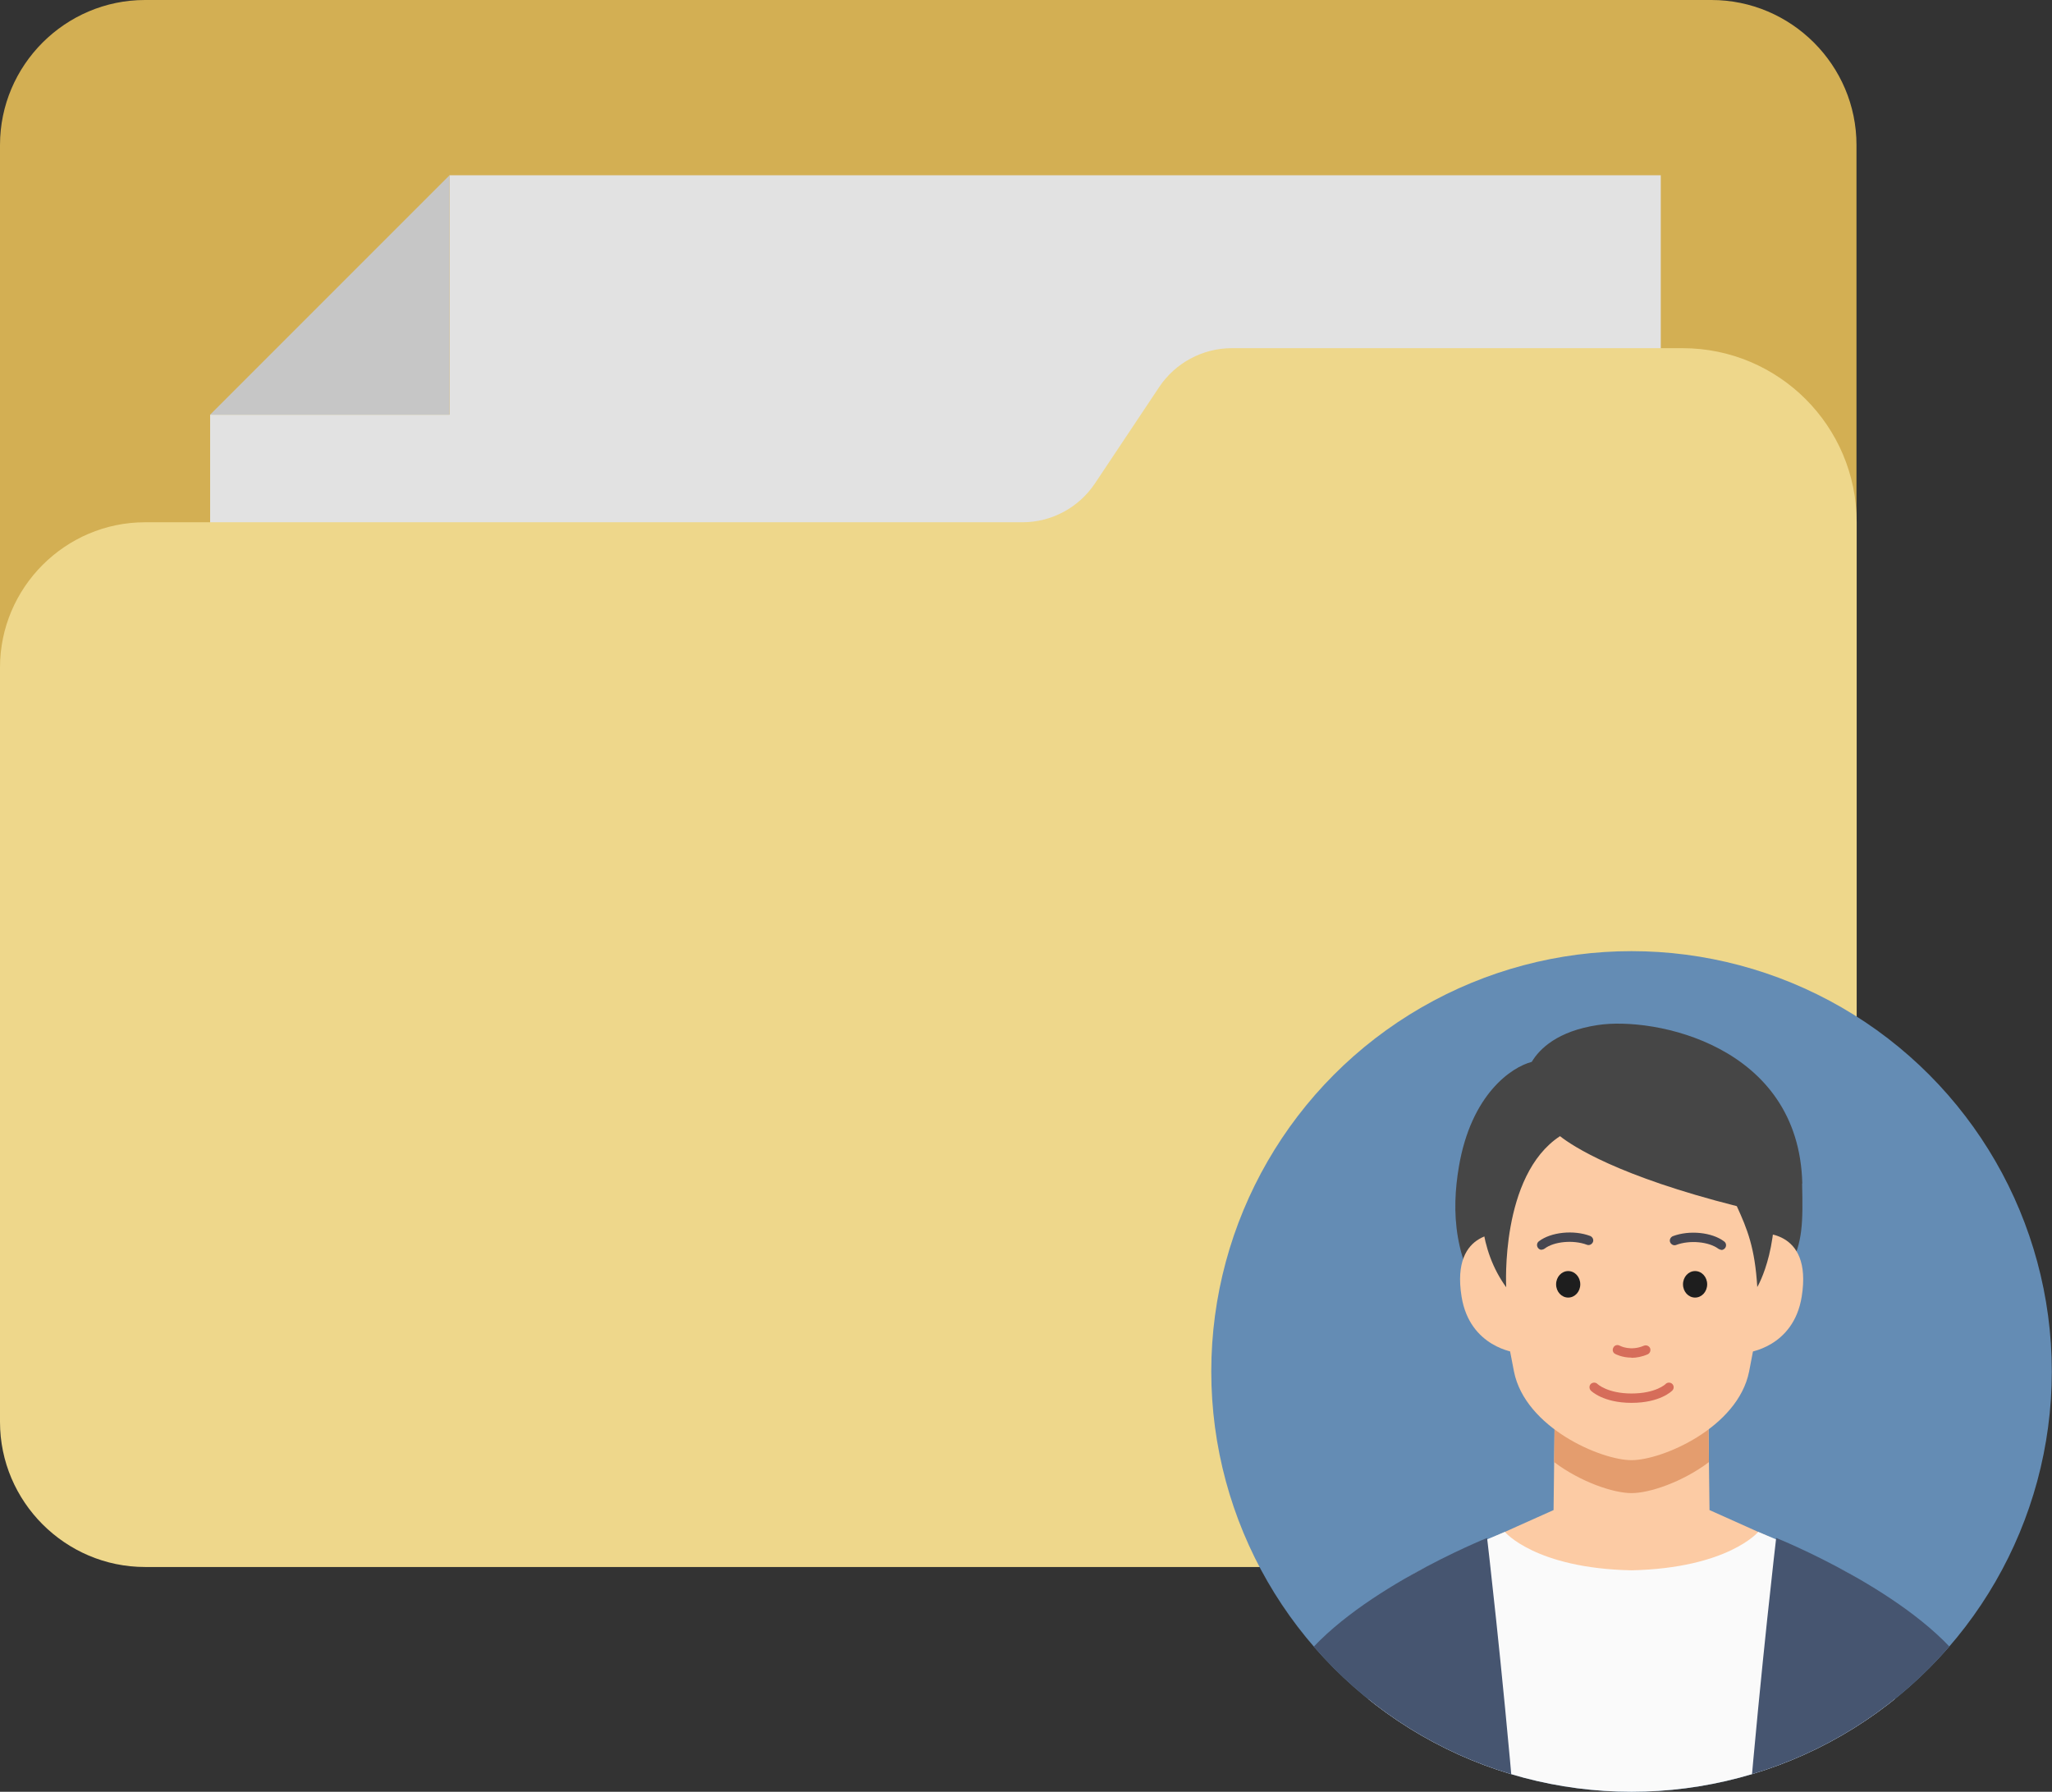 <?xml version="1.0" encoding="UTF-8"?><svg id="_レイヤー_1" xmlns="http://www.w3.org/2000/svg" xmlns:xlink="http://www.w3.org/1999/xlink" viewBox="0 0 105.27 91.91"><rect x="0" y="0" width="105.27" height="91.91" fill="#333333" stroke="none"/><defs><style>.cls-1{fill:#464650;}.cls-2{fill:#fafafa;}.cls-3{fill:#eed78b;}.cls-4{fill:#e2e2e2;}.cls-5{fill:#fccba4;}.cls-6{fill:#d66d5a;}.cls-7{fill:#e49d6e;}.cls-8{fill:#648cb4;}.cls-9{fill:#d3af53;}.cls-10{fill:#464646;}.cls-11{clip-path:url(#clippath);}.cls-12{fill:none;}.cls-13{fill:#465570;}.cls-14{fill:#c6c6c6;}.cls-15{fill:#1e1e1e;}</style><clipPath id="clippath"><circle class="cls-12" cx="83.7" cy="70.35" r="21.56"/></clipPath></defs><g><path class="cls-9" d="M8.93,72.93h23.14c1.49,0,2.89-.75,3.71-1.99l3.3-4.95c.83-1.24,2.22-1.99,3.71-1.99h45.01c4.09,0,7.44-3.35,7.44-7.44V7.44c0-4.1-3.35-7.44-7.44-7.44H7.44C3.35,0,0,3.34,0,7.44V64c0,4.93,4,8.93,8.93,8.93Z"/><polygon class="cls-4" points="23.06 8.99 23.06 21.27 10.78 21.27 10.78 57.36 85.2 57.36 85.2 8.99 23.06 8.99"/><polygon class="cls-14" points="23.06 8.99 10.78 21.27 23.06 21.27 23.06 8.99"/><path class="cls-3" d="M86.33,17.86h-23.14c-1.49,0-2.89,.75-3.72,1.99l-3.3,4.95c-.83,1.24-2.22,1.99-3.72,1.99H7.44c-4.09,0-7.44,3.35-7.44,7.45v38.7c0,4.09,3.35,7.44,7.44,7.44H87.81c4.09,0,7.44-3.35,7.44-7.44V26.79c0-4.93-4-8.93-8.93-8.93Z"/></g><g><circle class="cls-8" cx="83.7" cy="70.35" r="21.56"/><g class="cls-11"><path class="cls-5" d="M92.62,79.67c-2.12-.96-4.32-1.94-4.92-2.21l-.07-5.86-3.93-.05-3.93,.05-.07,5.86c-.6,.27-2.8,1.25-4.92,2.21-2.22,1,.25,7.97,8.83,8.07h0s.06,0,.09,0c.03,0,.06,0,.09,0h0c8.58-.11,11.05-7.08,8.83-8.08Z"/><path class="cls-7" d="M87.67,75l-.04-3.41-3.93-.05-3.93,.05-.04,3.41c1.37,1.03,3.05,1.59,3.97,1.59s2.6-.56,3.97-1.59Z"/><path class="cls-2" d="M97.77,92.15c-.41-5.58-1.44-10.56-2.68-11.29-1.36-.8-4.17-1.99-4.89-2.28,0,0-1.56,1.86-6.5,1.97-4.94-.1-6.5-1.97-6.5-1.97-.71,.29-3.52,1.48-4.89,2.28-1.24,.73-2.27,5.71-2.68,11.29-.18,2.49,.3,5.8,.82,8.98h26.49c.52-3.18,1-6.49,.82-8.98Z"/><path class="cls-13" d="M66.53,85.51c2.69-3.79,9.76-6.62,9.76-6.62,0,0,.76,6.44,1.43,14.28,.14,1.62,.2,5.96,.2,7.95h-13.02c-.19-2.46,.17-13.55,1.64-15.61Z"/><path class="cls-13" d="M100.88,85.51c-2.69-3.79-9.76-6.62-9.76-6.62,0,0-.76,6.44-1.43,14.28-.14,1.62-.2,5.96-.2,7.95h13.02c.19-2.46-.17-13.55-1.64-15.61Z"/><path class="cls-10" d="M92.46,60.71c-.17-7.11-7.61-8.57-10.49-8.13-2.07,.31-2.99,1.22-3.39,1.89-1.04,.27-3.11,1.66-3.74,5.39-.38,2.26-.3,4.88,1.66,7.45,1.77,2.31,6.29,3.05,10.99,1.8,2.18-.58,3.68-2.2,4.36-4.17,.62-1.25,.65-2.15,.6-4.23Z"/><path class="cls-5" d="M83.7,56.14c-4.71,0-8.75,.8-6.03,14.22,.58,2.87,4.45,4.54,6.03,4.54s5.45-1.67,6.03-4.54c2.71-13.42-1.32-14.22-6.03-14.22Z"/><g><path class="cls-6" d="M83.69,69.64c-.48,0-.81-.18-.83-.19-.12-.06-.16-.21-.09-.33,.06-.12,.21-.16,.33-.09,.02,.01,.55,.29,1.23,0,.12-.05,.26,0,.32,.12,.05,.12,0,.26-.12,.32-.3,.13-.59,.18-.83,.18Z"/><path class="cls-6" d="M83.7,71.96c-1.46,0-2.07-.61-2.09-.63-.09-.1-.09-.25,0-.34,.1-.09,.25-.09,.34,0,0,0,.51,.49,1.75,.49s1.75-.48,1.75-.49c.09-.09,.25-.09,.34,0,.09,.09,.1,.24,0,.34-.03,.03-.63,.63-2.09,.63Z"/></g><g><path class="cls-5" d="M90.19,63.27l-.55,6.11s2.37-.25,2.79-2.87c.57-3.55-2.24-3.25-2.24-3.25Z"/><path class="cls-5" d="M77.22,63.27l.55,6.11s-2.37-.25-2.79-2.87c-.57-3.55,2.24-3.25,2.24-3.25Z"/></g><g><path class="cls-15" d="M81.07,65.88c0,.38-.28,.68-.62,.68s-.62-.3-.62-.68,.28-.68,.62-.68,.62,.3,.62,.68Z"/><path class="cls-15" d="M86.34,65.88c0,.38,.28,.68,.62,.68s.62-.3,.62-.68-.28-.68-.62-.68-.62,.3-.62,.68Z"/></g><g><path class="cls-1" d="M88.31,64.11c-.05,0-.1-.02-.15-.05-.49-.37-1.48-.46-2.17-.2-.12,.05-.26-.02-.31-.14-.05-.12,.02-.26,.14-.31,.85-.32,2.01-.2,2.63,.27,.11,.08,.13,.23,.05,.34-.05,.06-.12,.1-.19,.1Z"/><path class="cls-1" d="M79.09,64.11c-.07,0-.14-.03-.19-.1-.08-.11-.06-.26,.05-.34,.62-.47,1.78-.59,2.63-.27,.12,.05,.19,.19,.14,.31-.05,.12-.19,.19-.31,.14-.69-.26-1.69-.17-2.17,.2-.04,.03-.09,.05-.15,.05Z"/></g><path class="cls-10" d="M90.86,59.77c-.4-2.38-6.28-6.29-11.89-4.42-2.24,.75-4.47,6.87-1.7,10.68,0,0-.32-5.73,2.76-7.75,.66,.52,2.98,2.05,9.07,3.59,.54,1.18,.93,2.14,1.05,4.15,0,0,1.38-2.29,.71-6.26Z"/></g></g></svg>